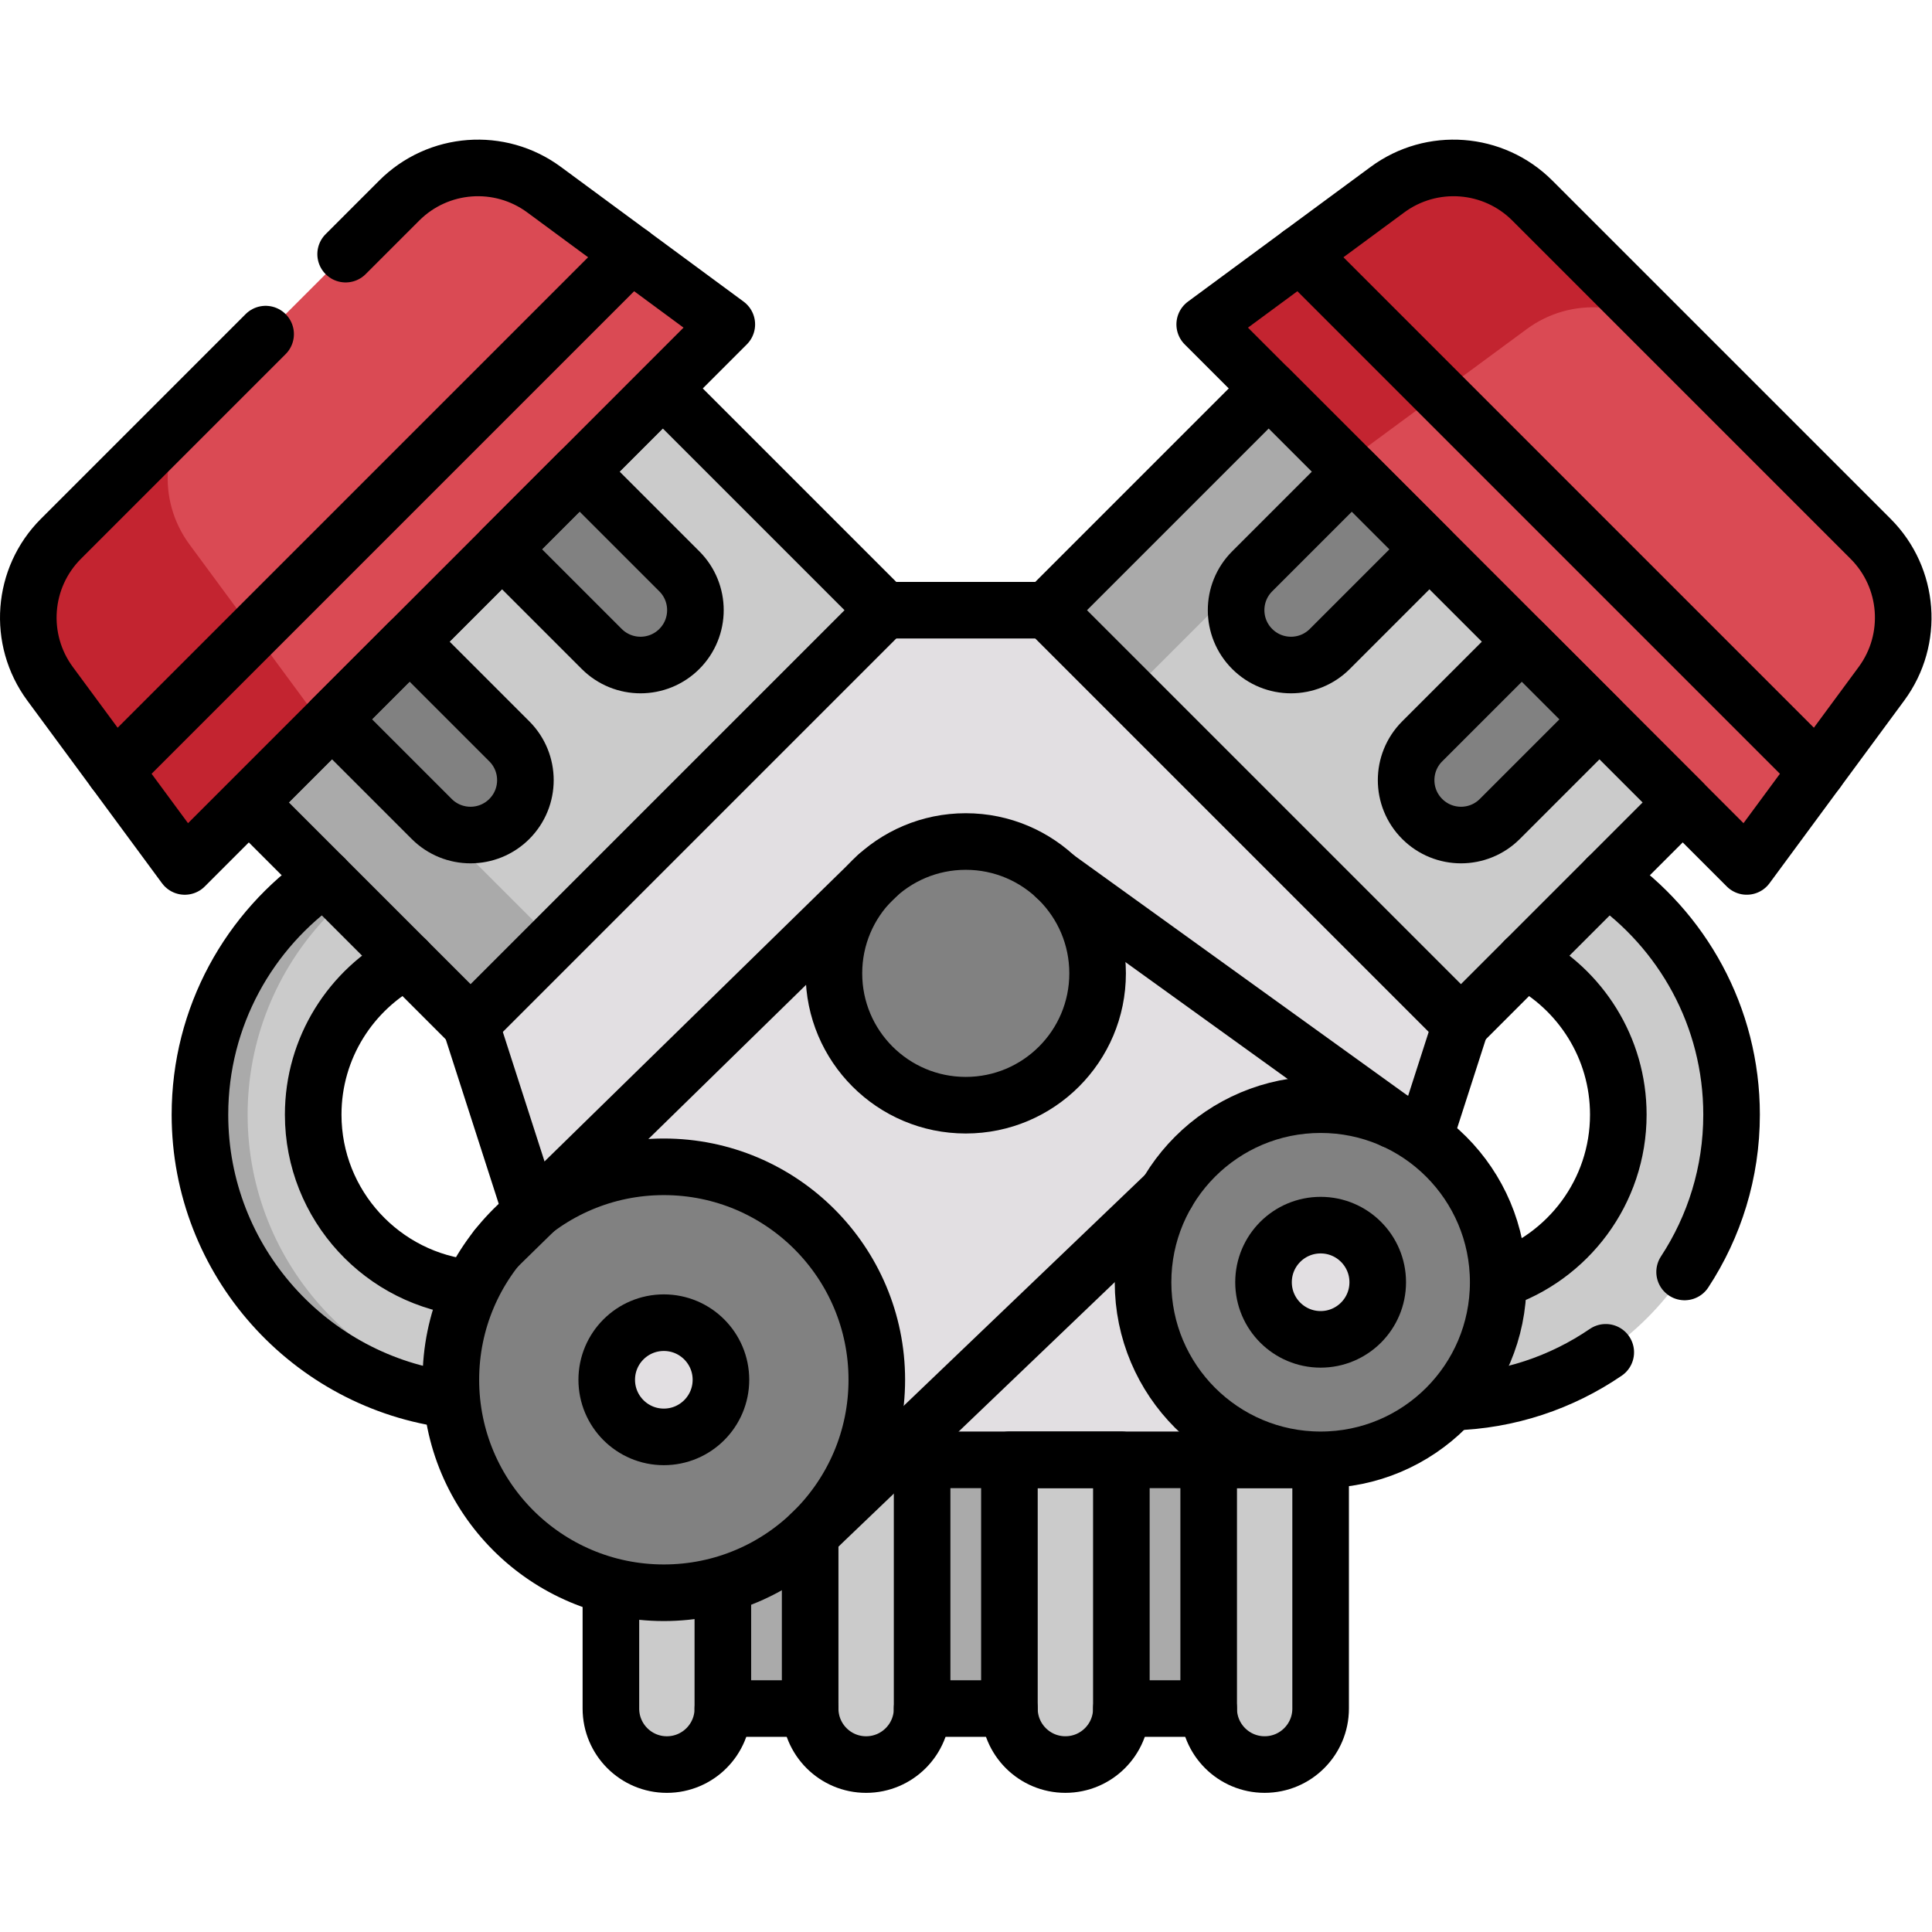 <?xml version="1.0" encoding="UTF-8" standalone="no"?>
<!-- Created with Inkscape (http://www.inkscape.org/) -->

<svg
   version="1.1"
   id="svg9"
   xml:space="preserve"
   width="682.667"
   height="682.667"
   viewBox="0 0 682.667 682.667"
   xmlns="http://www.w3.org/2000/svg"
   xmlns:svg="http://www.w3.org/2000/svg"><defs
     id="defs13"><clipPath
       clipPathUnits="userSpaceOnUse"
       id="clipPath25"><path
         d="M 0,512 H 512 V 0 H 0 Z"
         id="path23" /></clipPath></defs><g
     id="g15"
     transform="matrix(1.333,0,0,-1.333,0,682.667)"><path
       d="M 338.343,173.246 H 184.622 V 59.227 h 153.721 z"
       style="fill:#aaaaaa;fill-opacity:1;fill-rule:nonzero;stroke:none"
       id="path17" /><g
       id="g19"><g
         id="g21"
         clip-path="url(#clipPath25)"><g
           id="g27"
           transform="translate(176.772,44.388)"><path
             d="m 0,0 v 0 c -8.195,0 -14.838,6.643 -14.838,14.838 v 98.624 H 14.837 V 14.838 C 14.837,6.643 8.194,0 0,0"
             style="fill:#cbcbcb;fill-opacity:1;fill-rule:nonzero;stroke:none"
             id="path29" /></g><g
           id="g31"
           transform="translate(229.591,44.388)"><path
             d="m 0,0 v 0 c -8.194,0 -14.837,6.643 -14.837,14.838 v 98.624 H 14.838 V 14.838 C 14.838,6.643 8.195,0 0,0"
             style="fill:#cbcbcb;fill-opacity:1;fill-rule:nonzero;stroke:none"
             id="path33" /></g><g
           id="g35"
           transform="translate(282.411,44.388)"><path
             d="m 0,0 v 0 c -8.195,0 -14.838,6.643 -14.838,14.838 v 98.624 H 14.837 V 14.838 C 14.837,6.643 8.194,0 0,0"
             style="fill:#cbcbcb;fill-opacity:1;fill-rule:nonzero;stroke:none"
             id="path37" /></g><g
           id="g39"
           transform="translate(335.23,44.388)"><path
             d="m 0,0 v 0 c -8.194,0 -14.837,6.643 -14.837,14.838 v 98.624 H 14.838 V 14.838 C 14.838,6.643 8.195,0 0,0"
             style="fill:#cbcbcb;fill-opacity:1;fill-rule:nonzero;stroke:none"
             id="path41" /></g><g
           id="g43"
           transform="translate(336.572,216.662)"><path
             d="m 0,0 c 0,-25.476 20.727,-46.202 46.202,-46.202 25.476,0 46.202,20.726 46.202,46.202 0,25.476 -20.726,46.202 -46.202,46.202 C 20.727,46.202 0,25.476 0,0 m -30.027,0 c 0,42.033 34.196,76.229 76.229,76.229 42.033,0 76.229,-34.196 76.229,-76.229 0,-42.033 -34.196,-76.229 -76.229,-76.229 -42.033,0 -76.229,34.196 -76.229,76.229"
             style="fill:#cbcbcb;fill-opacity:1;fill-rule:nonzero;stroke:none"
             id="path45" /></g><g
           id="g47"
           transform="translate(264.293,337.137)"><path
             d="m 0,0 109.729,-109.729 81.878,81.88 L 81.879,81.879 Z"
             style="fill:#cbcbcb;fill-opacity:1;fill-rule:nonzero;stroke:none"
             id="path49" /></g><g
           id="g51"
           transform="translate(259.438,332.281)"><path
             d="M 0,0 22.044,-22.044 103.923,59.835 81.879,81.879 Z"
             style="fill:#aaaaaa;fill-opacity:1;fill-rule:nonzero;stroke:none"
             id="path53" /></g><g
           id="g55"
           transform="translate(463.022,282.455)"><path
             d="m 0,0 -143.682,143.682 48.438,35.716 c 11.754,8.666 28.078,7.439 38.404,-2.887 L 32.829,86.842 C 43.155,76.516 44.382,60.192 35.716,48.438 Z"
             style="fill:#da4a54;fill-opacity:1;fill-rule:nonzero;stroke:none"
             id="path57" /></g><g
           id="g59"
           transform="translate(356.283,389.193)"><path
             d="M 0,0 -36.943,36.943 11.49,72.666 c 11.761,8.657 28.076,7.436 38.405,-2.893 L 86.838,32.83 C 76.519,43.159 60.194,44.38 48.434,35.712 Z"
             style="fill:#c32430;fill-opacity:1;fill-rule:nonzero;stroke:none"
             id="path61" /></g><g
           id="g63"
           transform="translate(129.227,262.863)"><path
             d="m 0,0 c -25.476,0 -46.202,-20.726 -46.202,-46.202 0,-25.476 20.726,-46.202 46.202,-46.202 25.476,0 46.202,20.726 46.202,46.202 C 46.202,-20.726 25.476,0 0,0 m 0,-122.431 c -42.033,0 -76.229,34.196 -76.229,76.229 0,42.033 34.196,76.229 76.229,76.229 42.033,0 76.229,-34.196 76.229,-76.229 0,-42.033 -34.196,-76.229 -76.229,-76.229"
             style="fill:#cbcbcb;fill-opacity:1;fill-rule:nonzero;stroke:none"
             id="path65" /></g><g
           id="g67"
           transform="translate(65.639,216.662)"><path
             d="m 0,0 c 0,39.9 30.82,72.75 69.91,75.97 -2.08,0.17 -4.19,0.26 -6.32,0.26 -42.03,0 -76.23,-34.2 -76.23,-76.23 0,-42.03 34.2,-76.23 76.23,-76.23 2.13,0 4.24,0.09 6.32,0.26 C 30.82,-72.75 0,-39.9 0,0"
             style="fill:#aaaaaa;fill-opacity:1;fill-rule:nonzero;stroke:none"
             id="path69" /></g><g
           id="g71"
           transform="translate(247.708,337.137)"><path
             d="m 0,0 -109.729,-109.729 -81.879,81.88 109.729,109.728 z"
             style="fill:#cbcbcb;fill-opacity:1;fill-rule:nonzero;stroke:none"
             id="path73" /></g><g
           id="g75"
           transform="translate(160.023,249.452)"><path
             d="m 0,0 -22.043,-22.044 -81.88,81.879 22.044,22.044 z"
             style="fill:#aaaaaa;fill-opacity:1;fill-rule:nonzero;stroke:none"
             id="path77" /></g><g
           id="g79"
           transform="translate(277.534,350.377)"><path
             d="m 0,0 h -43.066 l -109.728,-109.729 37.194,-115.487 h 94.067 94.067 l 37.195,115.487"
             style="fill:#e2dfe2;fill-opacity:1;fill-rule:nonzero;stroke:none"
             id="path81" /></g><g
           id="g83"
           transform="translate(234.468,350.377)"><path
             d="m 0,0 -109.729,-109.729 -58.783,58.784 109.729,109.728 z"
             style="fill:none;stroke:#000000;stroke-width:15;stroke-linecap:round;stroke-linejoin:round;stroke-miterlimit:10;stroke-dasharray:none;stroke-opacity:1"
             id="path85" /></g><g
           id="g87"
           transform="translate(135.009,295.04)"><path
             d="M 0,0 V 0 C -5.681,-5.681 -14.893,-5.681 -20.574,0 L -47.009,26.435 -26.435,47.009 0,20.574 C 5.682,14.893 5.682,5.681 0,0"
             style="fill:#818181;fill-opacity:1;fill-rule:nonzero;stroke:none"
             id="path89" /></g><g
           id="g91"
           transform="translate(180.076,340.107)"><path
             d="M 0,0 V 0 C -5.682,-5.681 -14.893,-5.681 -20.574,0 L -47.009,26.435 -26.435,47.009 0,20.574 C 5.681,14.893 5.681,5.681 0,0"
             style="fill:#818181;fill-opacity:1;fill-rule:nonzero;stroke:none"
             id="path93" /></g><g
           id="g95"
           transform="translate(192.662,426.137)"><path
             d="m 0,0 -143.682,-143.682 -35.716,48.439 c -8.666,11.753 -7.439,28.077 2.887,38.403 l 89.669,89.669 c 10.326,10.327 26.65,11.553 38.404,2.887 z"
             style="fill:#da4a54;fill-opacity:1;fill-rule:nonzero;stroke:none"
             id="path97" /></g><g
           id="g99"
           transform="translate(85.923,319.398)"><path
             d="M 0,0 -36.943,-36.943 -72.666,11.49 c -8.657,11.761 -7.436,28.076 2.893,38.405 L -32.83,86.838 C -43.159,76.519 -44.38,60.194 -35.712,48.434 Z"
             style="fill:#c32430;fill-opacity:1;fill-rule:nonzero;stroke:none"
             id="path101" /></g><g
           id="g103"
           transform="translate(91.62,444.761)"><path
             d="m 0,0 14.2,14.2 c 10.33,10.33 26.65,11.56 38.4,2.89 l 48.44,-35.71 -143.68,-143.69 -35.72,48.44 c -8.66,11.76 -7.44,28.08 2.89,38.41 l 54.26,54.26"
             style="fill:none;stroke:#000000;stroke-width:15;stroke-linecap:round;stroke-linejoin:round;stroke-miterlimit:10;stroke-dasharray:none;stroke-opacity:1"
             id="path105" /></g><g
           id="g107"
           transform="translate(135.009,295.04)"><path
             d="M 0,0 V 0 C -5.681,-5.681 -14.893,-5.681 -20.574,0 L -47.009,26.435 -26.435,47.009 0,20.574 C 5.682,14.893 5.682,5.681 0,0 Z"
             style="fill:none;stroke:#000000;stroke-width:15;stroke-linecap:round;stroke-linejoin:round;stroke-miterlimit:10;stroke-dasharray:none;stroke-opacity:1"
             id="path109" /></g><g
           id="g111"
           transform="translate(180.076,340.107)"><path
             d="M 0,0 V 0 C -5.682,-5.681 -14.893,-5.681 -20.574,0 L -47.009,26.435 -26.435,47.009 0,20.574 C 5.681,14.893 5.681,5.681 0,0 Z"
             style="fill:none;stroke:#000000;stroke-width:15;stroke-linecap:round;stroke-linejoin:round;stroke-miterlimit:10;stroke-dasharray:none;stroke-opacity:1"
             id="path113" /></g><g
           id="g115"
           transform="translate(376.993,295.04)"><path
             d="M 0,0 V 0 C 5.681,-5.681 14.893,-5.681 20.574,0 L 47.009,26.435 26.435,47.009 0,20.574 C -5.682,14.893 -5.682,5.681 0,0"
             style="fill:#818181;fill-opacity:1;fill-rule:nonzero;stroke:none"
             id="path117" /></g><g
           id="g119"
           transform="translate(331.925,340.107)"><path
             d="M 0,0 V 0 C 5.682,-5.681 14.893,-5.681 20.574,0 L 47.009,26.435 26.435,47.009 0,20.574 C -5.681,14.893 -5.681,5.681 0,0"
             style="fill:#818181;fill-opacity:1;fill-rule:nonzero;stroke:none"
             id="path121" /></g><g
           id="g123"
           transform="translate(30.32,307.761)"><path
             d="M 0,0 137.035,137.035"
             style="fill:none;stroke:#000000;stroke-width:15;stroke-linecap:round;stroke-linejoin:round;stroke-miterlimit:10;stroke-dasharray:none;stroke-opacity:1"
             id="path125" /></g><g
           id="g127"
           transform="translate(277.534,350.377)"><path
             d="M 0,0 109.729,-109.729 168.511,-50.945 58.783,58.783 Z"
             style="fill:none;stroke:#000000;stroke-width:15;stroke-linecap:round;stroke-linejoin:round;stroke-miterlimit:10;stroke-dasharray:none;stroke-opacity:1"
             id="path129" /></g><g
           id="g131"
           transform="translate(319.34,426.137)"><path
             d="m 0,0 143.682,-143.682 35.716,48.439 c 8.666,11.753 7.439,28.077 -2.887,38.403 L 86.842,32.829 C 76.516,43.156 60.192,44.382 48.438,35.716 Z"
             style="fill:none;stroke:#000000;stroke-width:15;stroke-linecap:round;stroke-linejoin:round;stroke-miterlimit:10;stroke-dasharray:none;stroke-opacity:1"
             id="path133" /></g><g
           id="g135"
           transform="translate(376.993,295.04)"><path
             d="M 0,0 V 0 C 5.681,-5.681 14.893,-5.681 20.574,0 L 47.009,26.435 26.435,47.009 0,20.574 C -5.682,14.893 -5.682,5.681 0,0 Z"
             style="fill:none;stroke:#000000;stroke-width:15;stroke-linecap:round;stroke-linejoin:round;stroke-miterlimit:10;stroke-dasharray:none;stroke-opacity:1"
             id="path137" /></g><g
           id="g139"
           transform="translate(331.925,340.107)"><path
             d="M 0,0 V 0 C 5.682,-5.681 14.893,-5.681 20.574,0 L 47.009,26.435 26.435,47.009 0,20.574 C -5.681,14.893 -5.681,5.681 0,0 Z"
             style="fill:none;stroke:#000000;stroke-width:15;stroke-linecap:round;stroke-linejoin:round;stroke-miterlimit:10;stroke-dasharray:none;stroke-opacity:1"
             id="path141" /></g><g
           id="g143"
           transform="translate(481.681,307.761)"><path
             d="M 0,0 -137.035,137.035"
             style="fill:none;stroke:#000000;stroke-width:15;stroke-linecap:round;stroke-linejoin:round;stroke-miterlimit:10;stroke-dasharray:none;stroke-opacity:1"
             id="path145" /></g><g
           id="g147"
           transform="translate(140.866,190.596)"><path
             d="M 0,0 -16.125,50.055"
             style="fill:none;stroke:#000000;stroke-width:15;stroke-linecap:round;stroke-linejoin:round;stroke-miterlimit:10;stroke-dasharray:none;stroke-opacity:1"
             id="path149" /></g><g
           id="g151"
           transform="translate(387.258,240.651)"><path
             d="M 0,0 -9.719,-30.187"
             style="fill:none;stroke:#000000;stroke-width:15;stroke-linecap:round;stroke-linejoin:round;stroke-miterlimit:10;stroke-dasharray:none;stroke-opacity:1"
             id="path153" /></g><g
           id="g155"
           transform="translate(228.295,125.157)"><path
             d="M 0,0 H 27.705 121.77"
             style="fill:none;stroke:#000000;stroke-width:15;stroke-linecap:round;stroke-linejoin:round;stroke-miterlimit:10;stroke-dasharray:none;stroke-opacity:1"
             id="path157" /></g><g
           id="g159"
           transform="translate(234.468,350.377)"><path
             d="M 0,0 H 43.066"
             style="fill:none;stroke:#000000;stroke-width:15;stroke-linecap:round;stroke-linejoin:round;stroke-miterlimit:10;stroke-dasharray:none;stroke-opacity:1"
             id="path161" /></g><g
           id="g163"
           transform="translate(85.99,279.41)"><path
             d="m 0,0 c -19.92,-13.77 -32.99,-36.76 -32.99,-62.75 0,-38.82 29.18,-70.96 66.76,-75.65 M 21.82,-21.82 C 7.09,-29.56 -2.97,-44.99 -2.97,-62.75 c 0,-24.04 18.47,-43.86 41.97,-46.01"
             style="fill:none;stroke:#000000;stroke-width:15;stroke-linecap:round;stroke-linejoin:round;stroke-miterlimit:10;stroke-dasharray:none;stroke-opacity:1"
             id="path165" /></g><g
           id="g167"
           transform="translate(425.65,153.661)"><path
             d="M 0,0 C -11.7,-7.99 -25.74,-12.81 -40.85,-13.21 M 0.36,125.74 C 20.28,111.98 33.35,88.99 33.35,63 33.35,47.62 28.77,33.29 20.9,21.3 m -42.356,82.625 C -6.733,96.188 3.326,80.754 3.326,62.998 3.326,42.54 -10.046,25.134 -28.522,19.088"
             style="fill:none;stroke:#000000;stroke-width:15;stroke-linecap:round;stroke-linejoin:round;stroke-miterlimit:10;stroke-dasharray:none;stroke-opacity:1"
             id="path169" /></g><g
           id="g171"
           transform="translate(191.612,92.127)"><path
             d="m 0,0 v -32.9 c 0,-8.197 -6.646,-14.843 -14.843,-14.843 -8.188,0 -14.834,6.646 -14.834,14.843 v 32.46"
             style="fill:none;stroke:#000000;stroke-width:15;stroke-linecap:round;stroke-linejoin:round;stroke-miterlimit:10;stroke-dasharray:none;stroke-opacity:1"
             id="path173" /></g><g
           id="g175"
           transform="translate(228.295,125.157)"><path
             d="m 0,0 h 16.135 v -65.929 c 0,-8.198 -6.646,-14.844 -14.844,-14.844 -8.187,0 -14.833,6.646 -14.833,14.844 v 46.131"
             style="fill:none;stroke:#000000;stroke-width:15;stroke-linecap:round;stroke-linejoin:round;stroke-miterlimit:10;stroke-dasharray:none;stroke-opacity:1"
             id="path177" /></g><g
           id="g179"
           transform="translate(282.411,44.388)"><path
             d="M 0,0 V 0 C -8.195,0 -14.838,6.643 -14.838,14.838 V 80.773 H 14.837 V 14.838 C 14.837,6.643 8.194,0 0,0 Z"
             style="fill:none;stroke:#000000;stroke-width:15;stroke-linecap:round;stroke-linejoin:round;stroke-miterlimit:10;stroke-dasharray:none;stroke-opacity:1"
             id="path181" /></g><g
           id="g183"
           transform="translate(335.23,44.388)"><path
             d="M 0,0 V 0 C -8.194,0 -14.837,6.643 -14.837,14.838 V 80.773 H 14.838 V 14.838 C 14.838,6.643 8.195,0 0,0 Z"
             style="fill:none;stroke:#000000;stroke-width:15;stroke-linecap:round;stroke-linejoin:round;stroke-miterlimit:10;stroke-dasharray:none;stroke-opacity:1"
             id="path185" /></g><g
           id="g187"
           transform="translate(320.388,59.227)"><path
             d="M 0,0 H -23.141"
             style="fill:none;stroke:#000000;stroke-width:15;stroke-linecap:round;stroke-linejoin:round;stroke-miterlimit:10;stroke-dasharray:none;stroke-opacity:1"
             id="path189" /></g><g
           id="g191"
           transform="translate(214.753,59.227)"><path
             d="M 0,0 H -23.141"
             style="fill:none;stroke:#000000;stroke-width:15;stroke-linecap:round;stroke-linejoin:round;stroke-miterlimit:10;stroke-dasharray:none;stroke-opacity:1"
             id="path193" /></g><g
           id="g195"
           transform="translate(267.57,59.227)"><path
             d="M 0,0 H -23.141"
             style="fill:none;stroke:#000000;stroke-width:15;stroke-linecap:round;stroke-linejoin:round;stroke-miterlimit:10;stroke-dasharray:none;stroke-opacity:1"
             id="path197" /></g><g
           id="g199"
           transform="translate(290.949,254.113)"><path
             d="M 0,0 C 0,19.301 -15.647,34.948 -34.949,34.948 -54.25,34.948 -69.897,19.301 -69.897,0 c 0,-19.302 15.647,-34.948 34.948,-34.948 C -15.647,-34.948 0,-19.302 0,0"
             style="fill:#818181;fill-opacity:1;fill-rule:nonzero;stroke:none"
             id="path201" /></g><g
           id="g203"
           transform="translate(290.949,254.113)"><path
             d="M 0,0 C 0,19.301 -15.647,34.948 -34.949,34.948 -54.25,34.948 -69.897,19.301 -69.897,0 c 0,-19.302 15.647,-34.948 34.948,-34.948 C -15.647,-34.948 0,-19.302 0,0 Z"
             style="fill:none;stroke:#000000;stroke-width:15;stroke-linecap:round;stroke-linejoin:round;stroke-miterlimit:10;stroke-dasharray:none;stroke-opacity:1"
             id="path205" /></g><g
           id="g207"
           transform="translate(397.142,172.235)"><path
             d="m 0,0 c 0,25.999 -21.076,47.074 -47.074,47.074 -25.999,0 -47.074,-21.075 -47.074,-47.074 0,-25.998 21.075,-47.074 47.074,-47.074 C -21.076,-47.074 0,-25.998 0,0"
             style="fill:#818181;fill-opacity:1;fill-rule:nonzero;stroke:none"
             id="path209" /></g><g
           id="g211"
           transform="translate(397.142,172.235)"><path
             d="m 0,0 c 0,25.999 -21.076,47.074 -47.074,47.074 -25.999,0 -47.074,-21.075 -47.074,-47.074 0,-25.998 21.075,-47.074 47.074,-47.074 C -21.076,-47.074 0,-25.998 0,0 Z"
             style="fill:none;stroke:#000000;stroke-width:15;stroke-linecap:round;stroke-linejoin:round;stroke-miterlimit:10;stroke-dasharray:none;stroke-opacity:1"
             id="path213" /></g><g
           id="g215"
           transform="translate(232.421,146.381)"><path
             d="m 0,0 c 0,31.178 -25.275,56.453 -56.453,56.453 -31.178,0 -56.453,-25.275 -56.453,-56.453 0,-31.178 25.275,-56.453 56.453,-56.453 C -25.275,-56.453 0,-31.178 0,0"
             style="fill:#818181;fill-opacity:1;fill-rule:nonzero;stroke:none"
             id="path217" /></g><g
           id="g219"
           transform="translate(232.421,146.381)"><path
             d="m 0,0 c 0,31.178 -25.275,56.453 -56.453,56.453 -31.178,0 -56.453,-25.275 -56.453,-56.453 0,-31.178 25.275,-56.453 56.453,-56.453 C -25.275,-56.453 0,-31.178 0,0 Z"
             style="fill:none;stroke:#000000;stroke-width:15;stroke-linecap:round;stroke-linejoin:round;stroke-miterlimit:10;stroke-dasharray:none;stroke-opacity:1"
             id="path221" /></g><g
           id="g223"
           transform="translate(191.105,146.381)"><path
             d="m 0,0 c 0,8.36 -6.777,15.137 -15.137,15.137 -8.36,0 -15.137,-6.777 -15.137,-15.137 0,-8.36 6.777,-15.137 15.137,-15.137 C -6.777,-15.137 0,-8.36 0,0"
             style="fill:#e2dfe2;fill-opacity:1;fill-rule:nonzero;stroke:none"
             id="path225" /></g><g
           id="g227"
           transform="translate(191.105,146.381)"><path
             d="m 0,0 c 0,8.36 -6.777,15.137 -15.137,15.137 -8.36,0 -15.137,-6.777 -15.137,-15.137 0,-8.36 6.777,-15.137 15.137,-15.137 C -6.777,-15.137 0,-8.36 0,0 Z"
             style="fill:none;stroke:#000000;stroke-width:15;stroke-linecap:round;stroke-linejoin:round;stroke-miterlimit:10;stroke-dasharray:none;stroke-opacity:1"
             id="path229" /></g><g
           id="g231"
           transform="translate(365.205,172.235)"><path
             d="m 0,0 c 0,8.36 -6.777,15.137 -15.137,15.137 -8.36,0 -15.137,-6.777 -15.137,-15.137 0,-8.36 6.777,-15.137 15.137,-15.137 C -6.777,-15.137 0,-8.36 0,0"
             style="fill:#e2dfe2;fill-opacity:1;fill-rule:nonzero;stroke:none"
             id="path233" /></g><g
           id="g235"
           transform="translate(365.205,172.235)"><path
             d="m 0,0 c 0,8.36 -6.777,15.137 -15.137,15.137 -8.36,0 -15.137,-6.777 -15.137,-15.137 0,-8.36 6.777,-15.137 15.137,-15.137 C -6.777,-15.137 0,-8.36 0,0 Z"
             style="fill:none;stroke:#000000;stroke-width:15;stroke-linecap:round;stroke-linejoin:round;stroke-miterlimit:10;stroke-dasharray:none;stroke-opacity:1"
             id="path237" /></g><g
           id="g239"
           transform="translate(131.683,181.392)"><path
             d="M 0,0 100.874,98.638"
             style="fill:none;stroke:#000000;stroke-width:15;stroke-linecap:round;stroke-linejoin:round;stroke-miterlimit:10;stroke-dasharray:none;stroke-opacity:1"
             id="path241" /></g><g
           id="g243"
           transform="translate(279.867,279.635)"><path
             d="M 0,0 89.496,-64.464"
             style="fill:none;stroke:#000000;stroke-width:15;stroke-linecap:round;stroke-linejoin:round;stroke-miterlimit:10;stroke-dasharray:none;stroke-opacity:1"
             id="path245" /></g><g
           id="g247"
           transform="translate(214.753,105.359)"><path
             d="M 0,0 94.65,90.6"
             style="fill:none;stroke:#000000;stroke-width:15;stroke-linecap:round;stroke-linejoin:round;stroke-miterlimit:10;stroke-dasharray:none;stroke-opacity:1"
             id="path249" /></g></g></g></g></svg>

